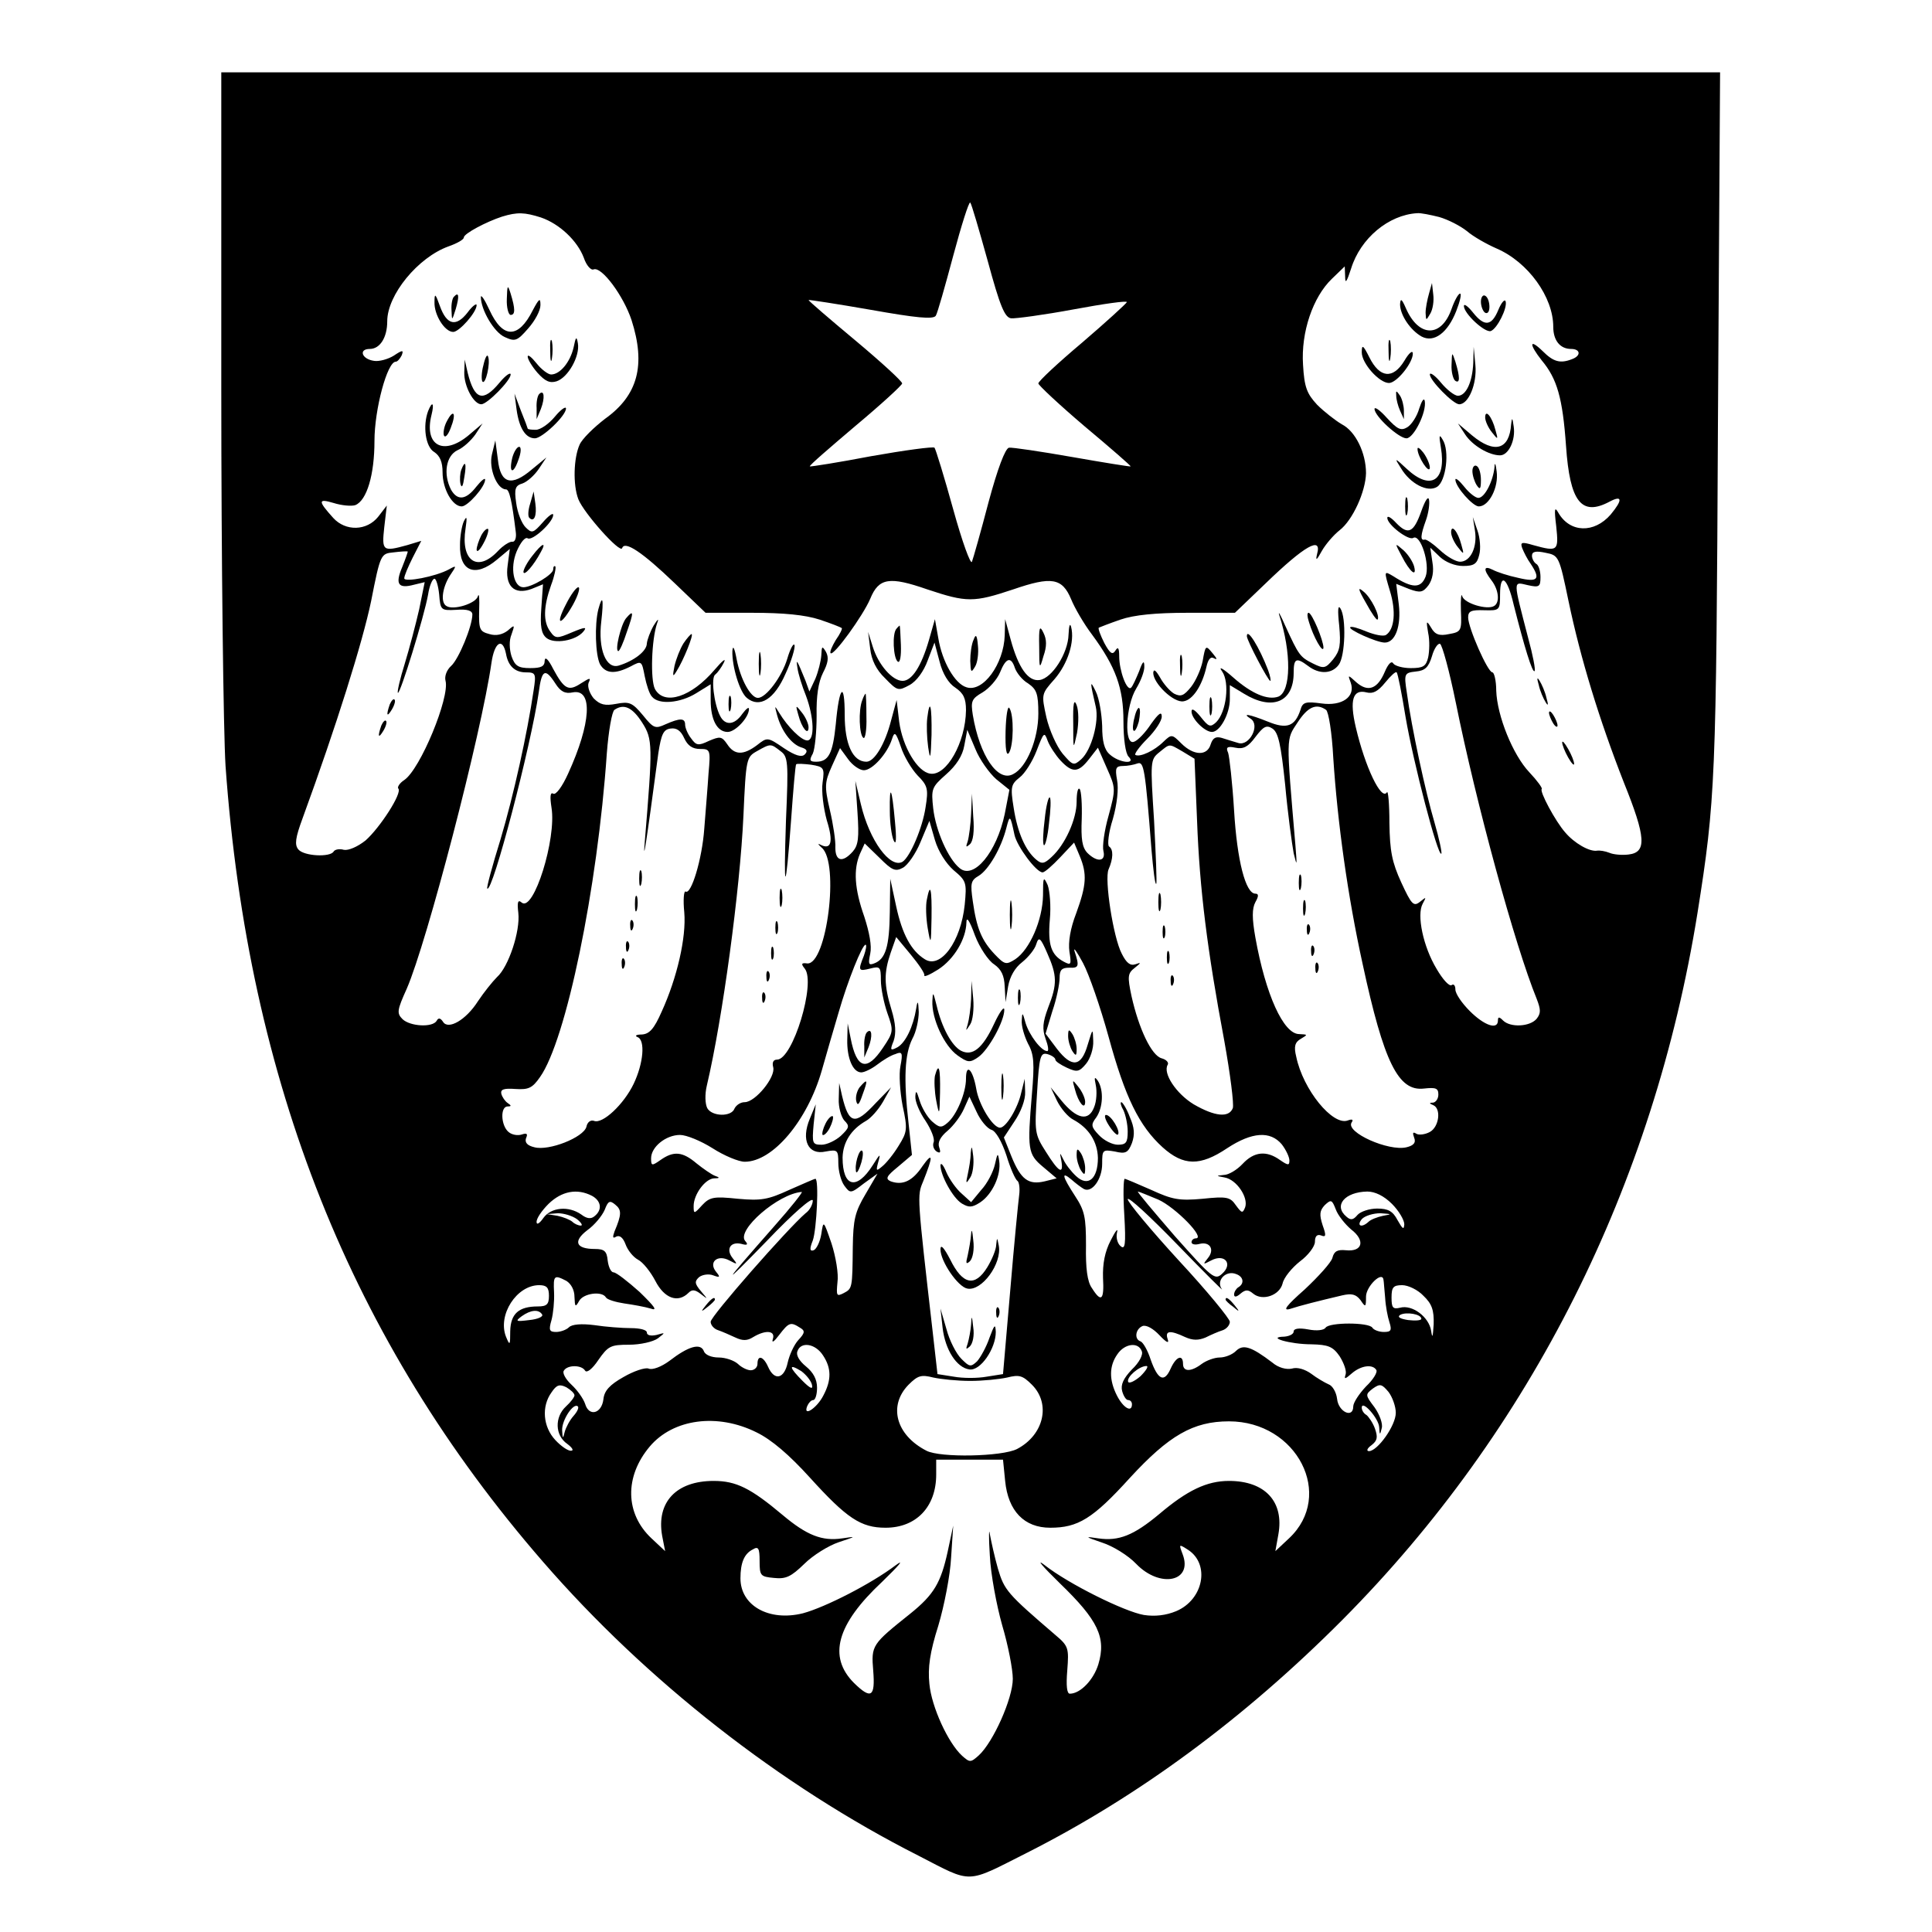 <?xml version="1.0" standalone="no"?>
<!DOCTYPE svg PUBLIC "-//W3C//DTD SVG 20010904//EN"
 "http://www.w3.org/TR/2001/REC-SVG-20010904/DTD/svg10.dtd">
<svg version="1.0" xmlns="http://www.w3.org/2000/svg"
 width="454pt" height="454pt" viewBox="0 0 454 454"
 preserveAspectRatio="xMidYMid meet">
<g transform="translate(0,454) scale(0.1,-0.1)"
fill="#000000" stroke="none">
<path d="M520 3628 c0 -409 5 -808 10 -888 53 -742 295 -1351 746 -1870 242
-279 557 -526 883 -691 128 -66 109 -66 254 7 263 133 511 316 742 548 443
446 731 1020 834 1661 42 265 44 310 48 1153 l5 822 -1761 0 -1761 0 0 -742z
m1801 299 c29 -107 40 -133 55 -135 10 -1 77 8 147 21 70 13 126 21 125 17 -2
-4 -49 -47 -105 -95 -57 -48 -103 -91 -103 -96 0 -4 49 -50 109 -101 61 -51
109 -93 108 -94 -1 -1 -63 9 -137 22 -74 13 -141 23 -149 22 -9 -2 -27 -50
-48 -128 -18 -69 -36 -132 -39 -140 -3 -8 -23 47 -44 123 -21 76 -41 141 -44
145 -3 3 -70 -6 -149 -20 -78 -15 -143 -25 -144 -24 -2 2 47 44 107 95 61 51
110 96 110 100 0 5 -49 50 -110 101 -60 50 -110 93 -110 95 0 1 66 -9 146 -23
107 -19 147 -23 153 -14 4 6 22 70 41 141 19 71 37 128 40 125 3 -3 21 -65 41
-137z m-1050 102 c44 -15 86 -55 101 -95 6 -18 17 -30 23 -27 19 7 70 -62 89
-119 34 -106 15 -177 -62 -232 -26 -20 -54 -47 -60 -61 -14 -31 -16 -94 -3
-128 13 -33 99 -129 103 -115 6 18 47 -9 124 -83 l72 -69 109 0 c75 0 125 -5
159 -16 27 -9 50 -18 52 -20 2 -1 -4 -14 -14 -28 -9 -15 -15 -29 -12 -31 7 -7
76 88 93 128 20 49 45 53 134 22 93 -31 109 -31 202 0 90 31 115 27 136 -23 8
-20 30 -58 49 -83 56 -76 74 -126 74 -204 0 -42 5 -76 12 -83 19 -19 -22 -15
-44 5 -13 11 -18 31 -18 67 -1 28 -7 65 -15 81 -14 29 -14 24 0 -36 8 -35 -10
-101 -34 -123 -18 -16 -20 -15 -44 13 -14 17 -31 55 -38 85 -12 55 -12 55 19
90 31 36 48 88 39 123 -3 10 -5 2 -6 -18 -1 -44 -39 -103 -68 -107 -27 -4 -50
29 -68 95 l-13 48 -1 -38 c-2 -67 -51 -135 -90 -122 -27 8 -57 60 -66 115 l-8
45 -14 -49 c-18 -62 -40 -96 -62 -96 -24 0 -57 38 -70 80 l-11 35 5 -40 c3
-26 14 -49 35 -69 29 -30 31 -30 57 -16 17 9 34 33 43 58 l16 42 12 -45 c7
-28 21 -51 37 -61 19 -13 25 -25 25 -53 -1 -76 -46 -155 -84 -149 -30 4 -65
63 -73 122 l-6 51 -13 -48 c-14 -55 -39 -97 -58 -97 -32 0 -51 41 -51 110 0
81 -13 68 -21 -22 -7 -69 -17 -88 -46 -88 -15 0 -17 3 -8 19 5 11 9 51 9 89
-1 46 4 79 15 101 12 23 14 36 7 49 -9 15 -10 14 -11 -8 -1 -14 -7 -38 -14
-55 l-14 -30 -9 25 c-20 49 -23 55 -19 30 2 -14 11 -43 20 -65 19 -51 21 -105
3 -105 -14 0 -46 32 -66 65 -11 18 -11 18 -5 -5 10 -37 33 -68 56 -76 14 -4
17 -9 9 -17 -7 -7 -22 -3 -49 15 -38 26 -39 26 -63 7 -32 -24 -53 -24 -70 2
-13 19 -17 19 -43 8 -25 -12 -30 -11 -42 6 -8 10 -14 25 -14 32 0 16 -12 16
-46 1 -24 -11 -28 -10 -53 21 -25 30 -32 33 -63 27 -27 -5 -38 -2 -53 13 -9
11 -15 27 -12 36 6 13 4 13 -18 -1 -29 -19 -39 -14 -65 34 -11 22 -19 30 -20
20 0 -14 -8 -18 -34 -18 -28 0 -36 5 -44 28 -5 16 -6 37 0 51 8 23 8 24 -9 9
-12 -9 -27 -13 -43 -8 -23 6 -25 11 -24 56 1 27 0 42 -3 33 -4 -17 -58 -34
-74 -23 -14 8 -10 42 8 71 17 25 16 25 -2 15 -31 -17 -105 -31 -105 -21 0 6 9
27 20 49 l20 39 -33 -10 c-58 -16 -60 -14 -54 42 l6 51 -20 -26 c-27 -34 -77
-35 -106 -3 -36 40 -36 46 1 35 19 -6 42 -8 51 -5 27 11 45 71 45 151 0 74 30
186 50 186 4 0 10 7 14 15 5 13 2 13 -19 -1 -13 -8 -34 -14 -46 -12 -29 4 -37
28 -10 28 24 0 41 27 41 65 0 62 72 150 144 176 20 7 36 16 36 21 0 9 53 37
90 49 36 11 53 10 91 -2z m2111 1 c21 -6 50 -21 65 -33 15 -13 47 -31 70 -41
74 -32 133 -114 133 -184 0 -32 16 -52 42 -52 22 0 24 -16 2 -24 -28 -11 -44
-6 -69 19 -32 31 -32 16 -2 -22 36 -43 49 -88 57 -201 9 -131 36 -166 102
-131 30 16 32 5 3 -30 -39 -45 -96 -43 -123 4 -9 16 -10 9 -5 -32 6 -58 4 -60
-54 -44 -27 8 -31 7 -26 -7 4 -10 12 -26 20 -37 24 -36 17 -44 -29 -33 -24 5
-51 14 -60 19 -22 11 -23 1 -3 -25 17 -22 20 -52 6 -60 -16 -10 -70 6 -75 23
-2 9 -4 -6 -3 -34 2 -47 1 -50 -28 -55 -23 -5 -33 -1 -42 15 -11 18 -12 17 -7
-12 4 -18 3 -44 0 -58 -5 -21 -12 -25 -41 -25 -18 0 -37 5 -41 11 -4 7 -12 -1
-20 -20 -17 -40 -39 -48 -66 -25 -21 19 -21 19 -14 0 12 -33 -20 -56 -69 -49
-37 5 -44 3 -49 -15 -13 -39 -32 -46 -76 -28 -45 18 -63 21 -41 7 23 -15 -3
-65 -29 -57 -11 3 -29 9 -39 12 -14 4 -21 0 -26 -15 -8 -28 -40 -27 -69 2 -22
22 -23 22 -42 4 -21 -21 -55 -37 -66 -31 -3 2 9 19 28 38 19 19 34 42 34 52 0
13 -7 8 -25 -17 -13 -20 -31 -39 -40 -42 -24 -10 -20 84 5 125 11 18 20 42 19
53 0 14 -4 11 -12 -12 -7 -17 -15 -35 -19 -39 -10 -9 -28 40 -28 74 0 20 -3
23 -9 13 -7 -11 -13 -6 -26 18 -9 18 -15 34 -13 36 2 1 25 10 51 19 32 11 83
16 158 16 l111 0 72 69 c92 89 133 112 121 69 -4 -17 -1 -15 11 7 9 16 28 38
42 49 31 24 61 91 62 134 0 48 -25 99 -57 115 -15 9 -41 29 -58 46 -24 26 -30
41 -33 94 -5 76 23 159 68 202 l30 29 1 -25 c0 -17 4 -11 14 20 22 71 88 126
155 130 8 1 32 -4 52 -9z m-2437 -823 c-17 -40 -9 -51 28 -41 l25 6 -13 -64
c-8 -35 -23 -92 -34 -128 -11 -35 -18 -66 -16 -68 5 -5 62 180 71 231 3 20 10
37 15 37 4 0 9 -17 11 -37 3 -37 4 -38 41 -36 25 2 37 -2 37 -11 0 -27 -32
-105 -50 -121 -10 -9 -16 -24 -13 -35 10 -39 -59 -207 -97 -233 -11 -7 -17
-17 -14 -20 10 -10 -43 -92 -77 -122 -19 -15 -40 -24 -51 -22 -10 3 -21 1 -24
-4 -8 -14 -70 -11 -83 5 -9 11 -7 27 10 73 80 219 141 414 161 510 22 112 23
112 53 115 16 2 31 3 33 2 1 0 -5 -17 -13 -37z m2741 -80 c28 -134 72 -278
130 -426 52 -129 54 -164 11 -169 -16 -2 -36 0 -45 4 -10 4 -23 6 -29 5 -18
-3 -54 18 -75 43 -23 26 -61 97 -55 102 2 2 -11 20 -29 39 -39 41 -76 133 -78
192 0 24 -5 43 -9 43 -11 0 -57 105 -57 129 0 15 7 18 38 17 36 -1 37 0 37 37
0 52 17 41 32 -24 25 -99 44 -161 49 -156 3 2 -4 38 -15 78 -36 139 -36 132
-1 124 27 -6 30 -4 30 19 0 13 -4 28 -10 31 -5 3 -10 12 -10 19 0 10 9 12 32
7 31 -6 32 -8 54 -114z m-2497 -123 c5 -29 21 -44 47 -44 23 0 24 -3 18 -42
-15 -102 -47 -247 -78 -351 -19 -61 -33 -113 -31 -115 12 -12 103 336 121 461
7 54 15 58 39 21 12 -19 23 -25 41 -21 48 9 43 -73 -11 -191 -14 -31 -29 -51
-35 -47 -7 4 -8 -7 -4 -33 12 -73 -42 -246 -70 -223 -9 8 -11 1 -8 -24 5 -43
-23 -127 -50 -151 -11 -11 -31 -36 -45 -57 -28 -44 -70 -68 -82 -48 -6 9 -11
10 -15 2 -10 -16 -62 -13 -80 4 -14 14 -13 21 10 72 47 108 175 598 199 766 7
48 26 60 34 21z m2232 -115 c48 -238 139 -571 190 -696 10 -26 10 -34 0 -47
-16 -19 -62 -21 -79 -4 -9 9 -12 9 -12 0 0 -23 -32 -12 -66 22 -19 19 -34 41
-34 51 0 9 -4 14 -9 10 -6 -3 -21 14 -35 38 -32 53 -47 127 -33 153 9 17 9 17
-6 5 -15 -12 -20 -7 -44 45 -22 48 -27 74 -28 140 0 45 -3 78 -6 72 -13 -20
-51 59 -73 153 -15 64 -7 90 25 82 15 -4 27 2 44 23 13 16 25 27 27 24 3 -3
12 -50 21 -105 18 -106 76 -329 84 -321 2 2 -5 35 -16 73 -21 71 -54 223 -65
305 -7 45 -6 47 21 50 22 2 30 10 38 36 5 18 14 31 19 29 5 -2 22 -64 37 -138z
m-1036 81 c4 -11 17 -28 31 -36 20 -14 24 -24 24 -71 0 -59 -27 -126 -59 -142
-36 -20 -79 43 -95 139 -5 32 -3 38 23 53 15 9 34 30 41 47 14 35 26 38 35 10z
m-876 -128 c25 -39 25 -53 6 -282 -4 -49 2 -15 32 210 7 45 12 56 29 58 14 2
24 -5 32 -23 8 -17 19 -25 37 -25 24 0 25 -2 20 -57 -2 -32 -7 -91 -10 -130
-5 -72 -31 -157 -44 -148 -4 2 -6 -20 -3 -49 5 -59 -17 -154 -53 -233 -18 -41
-29 -53 -47 -54 -13 0 -17 -3 -10 -6 19 -7 14 -62 -9 -110 -23 -48 -73 -95
-93 -87 -8 3 -16 -3 -18 -14 -7 -25 -88 -57 -122 -48 -17 4 -23 11 -20 21 5
11 2 13 -10 9 -9 -3 -23 -1 -31 6 -18 15 -20 60 -2 60 9 0 9 2 0 8 -6 4 -13
14 -15 22 -2 10 6 13 33 11 31 -2 40 2 58 28 61 86 135 441 157 761 4 52 12
98 18 102 22 15 42 6 65 -30z m1607 30 c6 -4 14 -54 17 -112 10 -153 34 -326
69 -485 50 -232 84 -300 144 -293 28 3 34 1 34 -14 0 -10 -6 -18 -12 -19 -10
0 -10 -2 0 -6 19 -8 14 -51 -8 -63 -11 -6 -26 -8 -32 -4 -8 5 -9 2 -5 -9 5
-12 -1 -19 -18 -23 -42 -10 -143 35 -129 58 5 7 2 9 -9 5 -35 -13 -105 72
-121 150 -6 24 -3 34 11 42 17 10 16 10 -4 11 -37 0 -79 93 -103 227 -8 45 -8
68 0 83 8 14 8 20 0 20 -23 0 -43 78 -50 195 -4 66 -11 127 -14 136 -6 13 -2
16 17 12 19 -4 30 2 47 25 19 25 26 29 40 20 14 -9 20 -37 30 -132 6 -67 16
-139 20 -161 8 -33 8 -30 4 20 -22 258 -22 246 5 287 24 37 44 46 67 30z
m-960 -154 c24 -24 26 -32 19 -75 -7 -48 -36 -116 -54 -128 -29 -17 -78 50
-98 135 l-13 55 5 -74 c4 -60 2 -77 -11 -92 -24 -27 -41 -23 -41 9 1 15 -5 55
-13 89 -13 56 -12 65 5 103 l19 42 19 -26 c10 -14 27 -26 37 -26 20 0 55 39
66 73 6 19 9 17 21 -18 7 -22 25 -52 39 -67z m185 -9 l31 -25 -11 -57 c-19
-90 -73 -155 -106 -127 -27 22 -56 88 -62 140 -5 46 -4 50 30 80 24 21 39 44
43 68 l7 37 19 -45 c10 -25 33 -57 49 -71z m151 44 c28 -30 42 -29 67 3 l21
27 21 -48 c21 -47 21 -49 4 -112 -10 -35 -15 -72 -12 -83 6 -25 -15 -27 -38
-4 -12 13 -15 32 -13 80 1 34 -1 66 -5 70 -4 4 -7 -9 -7 -30 0 -41 -27 -101
-59 -130 -17 -16 -23 -17 -36 -6 -25 21 -44 63 -53 122 -8 49 -6 55 14 71 12
9 30 37 40 63 17 44 18 45 26 23 5 -13 19 -34 30 -46z m-658 22 c18 -13 19
-25 13 -162 -6 -177 -1 -177 12 0 5 70 10 130 12 131 2 2 18 1 35 -1 30 -5 32
-7 27 -42 -3 -20 2 -60 10 -89 16 -51 10 -70 -15 -57 -7 4 -6 1 3 -7 42 -35
12 -275 -34 -272 -14 2 -15 -1 -6 -12 27 -33 -28 -214 -65 -214 -9 0 -12 -7
-9 -18 6 -23 -42 -82 -67 -82 -10 0 -20 -7 -24 -15 -7 -20 -53 -19 -64 1 -5
10 -6 32 -1 53 37 157 78 460 86 634 6 135 7 138 32 152 32 18 32 18 55 0z
m945 -1 l28 -17 6 -146 c6 -161 24 -304 64 -517 14 -78 23 -149 20 -158 -9
-23 -42 -20 -92 9 -41 25 -73 73 -61 93 3 5 -3 12 -14 15 -24 6 -54 70 -71
146 -10 47 -9 54 8 67 15 12 15 13 1 8 -12 -4 -21 3 -32 25 -20 38 -41 175
-31 198 11 25 12 47 1 54 -4 4 -1 33 9 64 10 35 14 72 10 92 -5 28 -3 33 14
33 11 0 26 3 34 6 15 5 18 -11 33 -204 4 -45 8 -81 11 -79 2 2 -1 69 -5 148
-9 140 -9 144 12 161 26 21 22 21 55 2z m-395 -196 c6 -27 51 -88 66 -88 5 0
23 16 41 35 l33 35 13 -31 c18 -43 16 -69 -8 -135 -14 -36 -19 -68 -16 -90 5
-31 4 -33 -13 -24 -30 16 -38 40 -33 99 3 31 0 67 -5 81 -10 22 -11 19 -11
-24 -1 -58 -31 -127 -65 -150 -22 -14 -25 -13 -49 12 -30 32 -42 60 -51 124
-6 42 -5 49 14 60 23 14 53 65 65 113 8 31 9 30 19 -17z m-143 -83 c30 -25 31
-29 26 -81 -9 -87 -57 -152 -94 -128 -32 20 -53 59 -67 124 l-14 65 -1 -78
c-1 -82 -10 -111 -37 -121 -13 -5 -14 -1 -9 23 4 18 -2 50 -14 87 -23 65 -26
111 -10 148 l11 24 35 -34 c29 -29 37 -33 55 -23 11 6 30 33 41 60 l21 50 13
-45 c8 -27 26 -55 44 -71z m95 -221 c17 -12 24 -26 25 -53 l2 -36 6 37 c4 23
16 44 33 57 15 12 30 31 33 42 6 19 10 16 26 -21 23 -52 24 -72 2 -128 -13
-35 -14 -50 -6 -73 6 -16 8 -29 4 -29 -14 0 -42 37 -51 66 -7 26 -8 26 -9 6
-1 -13 6 -37 15 -55 14 -25 15 -47 9 -117 -11 -131 -10 -142 26 -172 l32 -27
-28 -7 c-38 -9 -56 4 -78 58 l-18 45 25 38 c15 22 26 51 25 69 l-1 31 -8 -32
c-8 -37 -36 -83 -50 -83 -17 0 -50 54 -56 92 -8 45 -24 61 -24 23 0 -33 -22
-86 -44 -104 -14 -12 -19 -11 -36 4 -11 10 -24 32 -29 49 -7 23 -9 25 -10 10
-1 -12 10 -38 24 -58 13 -20 22 -42 19 -50 -3 -8 0 -17 7 -22 9 -5 10 -2 6 10
-4 11 2 24 20 39 14 12 31 35 38 51 l13 29 17 -36 c9 -20 25 -39 35 -42 10 -3
24 -27 35 -60 9 -30 21 -57 26 -60 4 -3 6 -18 4 -33 -2 -15 -12 -116 -21 -224
l-17 -197 -38 -6 c-22 -4 -56 -4 -78 0 l-38 6 -11 97 c-37 322 -37 322 -23
355 24 60 24 72 -1 37 -24 -36 -47 -46 -75 -36 -13 6 -10 12 17 34 l33 28 -8
75 c-12 105 -9 162 9 198 9 16 15 45 15 63 -1 27 -3 28 -6 8 -7 -43 -25 -80
-44 -91 -17 -9 -18 -7 -9 15 6 18 5 40 -5 73 -18 59 -18 87 -2 134 l13 37 34
-41 c19 -23 34 -45 32 -49 -1 -5 14 2 33 14 37 24 65 71 66 110 0 15 7 6 20
-30 11 -29 32 -60 45 -68z m-306 20 c-14 -35 -13 -37 15 -30 23 6 25 4 25 -28
0 -18 7 -53 15 -76 15 -42 15 -45 -10 -82 -38 -57 -62 -50 -76 22 l-7 35 -1
-38 c-1 -43 13 -77 33 -77 7 0 24 8 37 18 13 10 32 22 43 25 16 7 18 3 12 -28
-4 -19 -1 -61 5 -93 12 -55 11 -62 -9 -94 -12 -20 -30 -42 -39 -49 -14 -12
-15 -11 -9 11 6 21 4 19 -13 -8 -38 -60 -71 -52 -71 18 1 36 20 66 55 86 11 6
29 26 40 45 l19 34 -36 -37 c-49 -53 -63 -50 -79 16 l-7 31 -1 -37 c-1 -20 6
-43 13 -51 13 -13 12 -17 -8 -36 -12 -11 -33 -21 -45 -21 -22 0 -23 3 -19 48
l5 47 -14 -34 c-21 -50 -4 -86 37 -77 28 5 30 4 30 -27 0 -18 6 -42 14 -53 14
-19 15 -19 46 5 l32 23 -28 -48 c-25 -42 -29 -60 -30 -124 -1 -98 -1 -98 -22
-109 -16 -8 -17 -6 -14 26 3 19 -4 60 -14 91 -19 55 -19 55 -24 22 -3 -18 -11
-35 -18 -38 -9 -3 -10 3 -2 23 9 25 15 145 6 145 -2 0 -29 -12 -61 -26 -50
-23 -66 -26 -121 -21 -57 6 -66 4 -84 -15 -19 -21 -20 -21 -20 -2 0 27 27 64
48 65 14 0 14 2 2 6 -8 3 -28 17 -43 29 -33 28 -54 30 -85 8 -20 -14 -22 -14
-22 4 0 27 35 55 68 55 15 0 49 -14 76 -31 28 -18 62 -32 76 -32 66 0 147 96
181 214 11 39 29 101 40 138 21 73 55 158 63 158 3 0 1 -12 -4 -26z m575 -190
c39 -143 72 -210 127 -260 49 -44 88 -45 152 -2 58 38 101 41 128 9 10 -13 18
-30 18 -38 0 -12 -3 -12 -22 1 -32 23 -61 20 -88 -9 -13 -14 -33 -26 -44 -26
-19 -2 -19 -2 2 -6 28 -5 56 -47 48 -70 -6 -15 -8 -14 -22 5 -13 19 -21 21
-78 15 -55 -5 -71 -2 -121 21 -32 14 -60 26 -62 26 -3 0 -4 -38 -1 -85 4 -70
2 -83 -9 -73 -7 6 -11 20 -8 32 3 12 -4 3 -15 -19 -14 -27 -19 -55 -18 -88 3
-52 -4 -59 -26 -24 -11 15 -15 47 -14 100 0 67 -3 82 -26 117 -30 46 -33 59
-8 38 9 -8 22 -18 29 -22 19 -10 43 23 43 59 0 33 1 34 30 29 25 -6 31 -3 40
20 7 20 6 36 -5 61 -7 19 -17 35 -20 35 -3 0 -1 -9 5 -19 5 -11 10 -33 10 -50
0 -26 -4 -31 -23 -31 -13 0 -33 10 -45 23 -18 19 -19 24 -6 41 16 23 18 64 4
86 -8 11 -9 9 -5 -10 3 -14 2 -38 -4 -52 -13 -34 -41 -28 -77 16 l-25 31 15
-32 c9 -18 26 -38 38 -44 37 -20 57 -52 58 -90 0 -49 -23 -69 -51 -43 -12 11
-25 28 -30 39 -9 18 -9 18 -5 -2 6 -35 -6 -28 -36 20 -27 42 -27 47 -21 139 5
86 8 95 24 91 11 -3 19 -9 19 -13 0 -4 12 -12 27 -19 24 -11 29 -10 45 9 10
12 18 36 17 54 -1 31 -1 30 -13 -9 -15 -52 -37 -55 -72 -10 l-27 36 16 53 c10
29 17 64 17 78 0 19 5 24 23 24 22 -1 24 3 12 39 -3 11 6 -2 20 -28 14 -26 41
-104 60 -173z m-1214 -374 c22 -12 25 -33 6 -48 -8 -7 -18 -6 -31 4 -30 21
-71 17 -89 -8 -9 -13 -16 -17 -16 -10 -1 8 12 27 28 43 31 30 67 37 102 19z
m428 -72 c-124 -141 -128 -148 -17 -34 62 65 107 104 108 95 0 -9 -7 -23 -17
-30 -41 -35 -223 -242 -223 -255 0 -8 8 -17 18 -20 9 -3 27 -11 40 -17 17 -8
28 -8 42 1 30 18 53 15 46 -5 -3 -10 3 -6 15 10 23 30 27 31 49 17 12 -7 12
-12 -4 -29 -10 -11 -21 -35 -25 -53 -8 -38 -31 -44 -46 -10 -11 25 -25 29 -25
7 0 -8 -7 -15 -16 -15 -8 0 -22 7 -30 15 -9 8 -29 15 -45 15 -17 0 -32 6 -35
15 -8 20 -37 11 -81 -23 -19 -14 -40 -22 -49 -18 -8 3 -35 -6 -59 -20 -32 -18
-45 -32 -47 -52 -4 -34 -34 -42 -43 -11 -4 12 -18 32 -32 45 -14 13 -22 28
-18 33 8 14 42 14 50 0 4 -6 17 4 31 25 23 33 29 36 72 36 27 0 57 7 68 15 18
14 18 14 -3 8 -14 -3 -23 -1 -23 6 0 6 -17 10 -37 10 -21 0 -60 3 -86 7 -31 4
-53 2 -60 -5 -6 -6 -20 -11 -30 -11 -16 0 -18 4 -11 28 4 15 7 44 6 65 -2 40
0 42 29 27 11 -7 19 -21 19 -38 1 -23 2 -25 11 -9 10 18 54 24 63 8 3 -5 23
-11 43 -14 21 -3 49 -8 62 -12 17 -6 10 4 -26 39 -28 25 -55 46 -61 46 -6 0
-12 12 -14 28 -2 22 -8 27 -30 27 -45 0 -52 18 -18 44 17 12 35 34 41 48 8 21
12 23 25 12 15 -12 15 -23 -2 -63 -5 -14 -4 -17 4 -12 8 4 16 -2 22 -18 5 -14
18 -30 29 -36 12 -6 30 -29 41 -50 21 -41 53 -53 78 -28 8 8 15 8 29 -3 17
-13 17 -13 0 7 -15 18 -15 23 -4 33 8 6 23 8 33 4 16 -6 17 -4 7 8 -19 23 3
42 31 27 19 -10 20 -10 8 5 -17 21 -6 40 20 34 14 -4 17 -2 9 7 -21 25 78 111
133 115 4 1 -25 -36 -65 -81z m903 63 c40 -18 112 -91 88 -91 -5 0 -10 -4 -10
-9 0 -5 8 -7 19 -4 25 6 36 -14 19 -34 -12 -15 -11 -15 8 -5 32 17 52 -8 26
-31 -17 -16 -23 -11 -111 88 -50 58 -90 105 -87 105 2 0 24 -9 48 -19z m549
-10 c16 -16 29 -38 29 -48 -1 -14 -4 -11 -16 10 -11 21 -22 27 -48 27 -18 0
-39 -7 -46 -15 -10 -12 -16 -13 -26 -4 -31 26 -4 58 49 59 18 0 39 -10 58 -29z
m-400 -200 c-14 20 10 45 34 35 17 -6 20 -22 5 -31 -5 -3 -10 -11 -10 -17 0
-7 6 -6 15 2 12 10 18 10 30 0 22 -18 62 -4 69 24 3 14 22 37 41 52 19 14 35
35 35 46 0 13 5 18 14 15 12 -5 13 -1 4 24 -8 25 -7 34 5 47 15 14 17 13 26
-10 5 -14 22 -35 36 -47 34 -26 27 -53 -12 -49 -20 2 -28 -2 -32 -18 -3 -11
-33 -44 -65 -74 -43 -38 -53 -51 -35 -46 24 8 68 19 123 32 22 5 32 3 43 -11
12 -18 13 -17 13 8 0 24 38 61 41 40 1 -4 2 -24 4 -43 1 -19 6 -45 10 -57 6
-19 4 -23 -13 -23 -12 0 -24 5 -27 10 -8 13 -102 13 -110 0 -4 -6 -21 -8 -41
-4 -22 4 -34 2 -34 -5 0 -6 -10 -11 -22 -12 -44 -1 13 -18 64 -18 39 -1 50 -5
66 -28 10 -16 17 -35 14 -43 -4 -12 -1 -11 15 3 21 18 48 22 57 8 4 -5 -7 -23
-24 -39 -16 -17 -30 -38 -30 -47 0 -29 -35 -13 -38 18 -2 16 -11 31 -20 34 -9
4 -28 15 -41 25 -14 10 -32 16 -45 12 -13 -3 -32 2 -46 14 -50 38 -69 44 -86
27 -8 -8 -25 -15 -38 -15 -12 0 -31 -7 -42 -15 -25 -19 -44 -19 -44 0 0 23
-16 18 -29 -11 -15 -34 -30 -27 -47 21 -7 22 -18 41 -24 43 -15 5 -12 29 5 36
9 3 25 -6 40 -22 16 -17 23 -20 19 -9 -7 20 5 22 41 5 18 -8 31 -8 48 -1 12 6
30 14 40 17 9 3 17 12 17 20 0 7 -54 73 -120 144 -66 72 -120 137 -120 144 1
7 53 -41 117 -107 64 -66 111 -113 104 -104z m-1515 164 c10 -8 14 -15 9 -15
-6 0 -15 4 -20 9 -6 5 -21 11 -35 14 l-25 4 26 2 c14 0 34 -6 45 -14z m1894 8
c-14 -3 -29 -9 -34 -14 -16 -15 -29 -10 -16 6 7 8 27 14 44 14 27 -2 28 -2 6
-6z m-1960 -188 c0 -20 -5 -25 -26 -25 -45 0 -64 -17 -65 -58 0 -34 -1 -35
-10 -13 -20 51 25 121 78 121 18 0 23 -6 23 -25z m2055 0 c20 -19 25 -34 24
-67 -2 -30 -3 -35 -6 -15 -5 32 -44 62 -73 54 -17 -4 -20 0 -20 24 0 24 4 29
25 29 14 0 37 -11 50 -25z m-2071 -44 c3 -5 -10 -11 -30 -13 -32 -4 -34 -3
-18 9 21 15 40 17 48 4z m2066 -10 c0 -4 -14 -5 -31 -3 -19 3 -26 7 -19 12 14
8 50 2 50 -9z m-1406 -86 c20 -30 20 -58 1 -94 -15 -30 -49 -52 -38 -25 3 7 9
14 14 14 5 0 9 13 9 29 0 20 -9 36 -26 50 -16 13 -24 27 -20 36 8 23 42 18 60
-10z m749 10 c4 -8 -6 -27 -23 -43 -20 -21 -27 -36 -23 -51 3 -11 9 -21 14
-21 5 0 9 -4 9 -10 0 -20 -20 -9 -35 20 -19 37 -19 70 1 98 17 25 49 29 57 7z
m-775 -79 c3 -12 -4 -9 -22 9 -32 32 -34 42 -3 23 12 -9 23 -23 25 -32z m772
20 c-14 -12 -27 -18 -29 -13 -4 11 26 37 43 37 6 0 -1 -11 -14 -24z m-400 -11
c30 0 69 4 87 8 28 7 36 5 58 -17 45 -45 28 -118 -35 -151 -35 -18 -181 -21
-213 -4 -72 37 -90 106 -42 155 22 22 30 24 58 17 18 -4 57 -8 87 -8z m-930
-34 c0 -4 -9 -16 -20 -26 -27 -25 -26 -68 3 -88 12 -9 16 -16 9 -16 -7 -1 -24
11 -37 25 -29 31 -33 79 -9 112 12 18 19 20 35 12 10 -6 19 -14 19 -19z m1930
-41 c0 -30 -43 -90 -63 -90 -7 0 -4 7 6 14 14 11 15 19 8 39 -5 14 -15 28 -20
32 -6 3 -11 11 -11 17 0 20 40 -25 41 -46 1 -19 2 -19 6 -2 3 10 -5 32 -17 49
-22 29 -22 30 -4 44 17 12 21 11 37 -8 9 -12 17 -34 17 -49z m-1932 -7 c-9
-10 -18 -27 -21 -38 -4 -17 -5 -16 -6 4 -1 24 27 66 37 56 3 -3 -2 -13 -10
-22z m430 -39 c35 -17 77 -53 125 -106 87 -96 120 -118 178 -118 72 0 119 49
119 125 l0 35 79 0 78 0 5 -50 c7 -71 45 -110 106 -110 65 0 100 21 187 117
92 100 149 133 233 133 160 0 249 -174 141 -275 l-32 -30 7 39 c14 77 -31 126
-116 126 -52 0 -98 -22 -164 -78 -60 -50 -95 -64 -143 -57 -33 5 -32 4 9 -10
25 -8 61 -30 80 -50 56 -58 134 -42 109 23 -9 24 -9 24 13 10 52 -34 36 -117
-28 -144 -24 -10 -50 -13 -76 -9 -46 8 -177 73 -233 117 -22 17 -6 -2 36 -43
89 -86 109 -127 90 -190 -11 -36 -42 -69 -67 -69 -7 0 -9 19 -6 55 4 52 3 57
-28 83 -113 97 -120 105 -135 156 -8 28 -16 65 -19 81 -2 17 -3 -6 0 -50 2
-44 16 -118 29 -164 14 -47 25 -104 25 -126 0 -46 -46 -149 -80 -180 -19 -17
-21 -17 -39 -1 -33 30 -72 115 -77 169 -4 38 1 74 21 137 14 47 28 119 30 160
l5 75 -13 -61 c-16 -73 -32 -101 -88 -146 -90 -72 -92 -74 -87 -134 5 -62 -5
-68 -45 -29 -62 62 -41 138 66 238 39 38 54 55 32 39 -58 -44 -166 -99 -218
-113 -80 -20 -147 18 -147 82 0 37 9 58 29 68 13 8 16 3 16 -27 0 -35 2 -37
34 -40 28 -3 40 3 71 33 20 20 57 43 81 51 42 14 42 14 8 9 -47 -7 -83 7 -140
55 -75 63 -109 80 -162 80 -88 0 -135 -50 -121 -129 l7 -36 -32 30 c-62 58
-64 145 -4 216 55 65 159 79 251 33z"/>
<path d="M1191 3838 c-1 -21 4 -38 9 -38 11 0 11 14 0 50 -7 22 -8 21 -9 -12z"/>
<path d="M1021 3830 c-1 -30 24 -70 44 -70 14 0 55 46 55 63 0 5 -10 -2 -21
-17 -27 -35 -49 -30 -65 14 -11 31 -13 32 -13 10z"/>
<path d="M1067 3843 c-4 -3 -7 -18 -6 -32 1 -26 1 -25 10 3 9 31 7 41 -4 29z"/>
<path d="M1130 3842 c0 -30 31 -83 56 -94 24 -11 29 -10 55 20 16 18 29 42 29
55 0 18 -3 16 -18 -12 -34 -68 -71 -67 -102 1 -11 24 -20 37 -20 30z"/>
<path d="M1293 3715 c0 -22 2 -30 4 -17 2 12 2 30 0 40 -3 9 -5 -1 -4 -23z"/>
<path d="M1348 3724 c-8 -35 -32 -64 -53 -64 -7 0 -23 12 -34 26 -12 15 -21
22 -21 16 0 -6 10 -23 23 -38 18 -20 29 -25 45 -20 27 9 55 59 50 89 -3 18 -5
16 -10 -9z"/>
<path d="M1136 3682 c-5 -18 -5 -36 -2 -39 7 -7 19 43 13 59 -2 7 -7 -2 -11
-20z"/>
<path d="M1091 3665 c-1 -32 22 -75 40 -75 14 0 69 56 69 70 0 6 -12 -2 -26
-19 -39 -47 -59 -41 -75 23 l-7 31 -1 -30z"/>
<path d="M1267 3614 c-4 -4 -7 -19 -6 -33 l0 -26 10 24 c10 26 8 47 -4 35z"/>
<path d="M1214 3577 c6 -43 21 -67 43 -67 17 0 73 53 73 70 0 6 -12 -2 -26
-19 -14 -17 -34 -31 -45 -31 -10 0 -19 1 -19 3 0 1 -7 20 -16 42 l-15 40 5
-38z"/>
<path d="M1006 3574 c-13 -35 -6 -84 14 -96 14 -9 20 -24 20 -48 0 -39 23 -80
45 -80 14 0 55 46 55 63 0 5 -9 -2 -21 -17 -24 -31 -44 -33 -59 -7 -19 37 -12
80 15 93 14 6 32 23 42 37 l17 26 -33 -28 c-59 -49 -105 -24 -87 48 7 28 2 34
-8 9z"/>
<path d="M1050 3550 c-6 -11 -9 -26 -7 -33 3 -7 10 1 16 17 14 35 7 47 -9 16z"/>
<path d="M1156 3472 c-8 -33 12 -82 33 -82 8 0 14 -27 23 -100 2 -14 -2 -24
-8 -23 -6 1 -22 -9 -34 -22 -48 -51 -88 -23 -76 53 4 27 3 31 -4 17 -5 -11 -9
-36 -9 -55 -2 -63 36 -78 87 -35 l30 25 -5 -38 c-7 -49 15 -71 56 -56 l27 11
-4 -57 c-3 -42 0 -59 12 -69 18 -15 69 -7 87 15 9 11 4 11 -27 -2 -35 -15 -39
-15 -51 2 -17 23 -16 58 2 109 8 21 12 41 10 44 -3 2 -5 -1 -5 -7 0 -12 -50
-42 -70 -42 -23 0 -32 45 -16 84 9 21 20 35 26 31 11 -7 60 38 60 55 0 6 -11
-2 -24 -17 -23 -26 -26 -27 -41 -12 -9 9 -19 34 -22 57 -5 34 -2 41 15 46 11
4 28 19 38 34 l18 27 -34 -28 c-48 -41 -74 -34 -80 23 l-6 45 -8 -33z"/>
<path d="M1204 3465 c-9 -37 2 -41 14 -6 7 18 7 31 2 31 -5 0 -12 -11 -16 -25z"/>
<path d="M1084 3436 c-3 -8 -4 -23 -2 -33 3 -11 6 -6 9 15 6 34 2 42 -7 18z"/>
<path d="M1246 3357 c-5 -15 -6 -31 -2 -34 11 -11 18 5 14 34 l-4 28 -8 -28z"/>
<path d="M1131 3282 c-6 -12 -11 -27 -11 -34 1 -7 8 0 16 15 9 16 13 31 11 34
-3 2 -10 -4 -16 -15z"/>
<path d="M1251 3234 c-12 -15 -21 -32 -21 -38 1 -11 24 15 41 47 14 25 3 21
-20 -9z"/>
<path d="M1330 3120 c-27 -52 -12 -52 17 0 12 22 17 40 12 40 -5 0 -18 -18
-29 -40z"/>
<path d="M1406 3108 c-9 -36 -7 -107 4 -129 13 -22 35 -24 72 -5 26 14 26 13
33 -23 4 -20 11 -42 17 -48 16 -20 67 -15 104 8 l34 21 0 -37 c0 -46 15 -75
40 -75 18 0 50 34 50 54 0 6 -7 0 -16 -12 -18 -26 -40 -28 -52 -4 -14 27 -22
91 -11 97 5 4 14 16 20 28 6 12 -3 5 -21 -16 -55 -65 -119 -86 -141 -46 -11
22 -8 116 5 154 5 13 2 11 -8 -5 -8 -14 -15 -33 -16 -42 0 -18 -30 -41 -66
-52 -30 -9 -49 39 -41 104 6 53 3 65 -7 28z"/>
<path d="M1471 3087 c-12 -15 -27 -77 -18 -77 3 0 12 20 20 45 17 48 16 53 -2
32z"/>
<path d="M2107 3063 c-11 -10 -8 -71 3 -78 5 -3 8 13 7 40 -1 25 -2 45 -3 45
0 0 -4 -3 -7 -7z"/>
<path d="M2442 3020 c0 -53 1 -54 10 -22 8 23 8 39 0 55 -9 19 -11 13 -10 -33z"/>
<path d="M1606 3028 c-8 -13 -17 -36 -21 -53 -5 -25 -4 -27 5 -12 16 25 41 87
35 87 -2 0 -11 -10 -19 -22z"/>
<path d="M2288 3037 c-5 -10 -8 -33 -8 -50 1 -27 2 -29 11 -14 6 9 9 32 7 50
-2 25 -5 28 -10 14z"/>
<path d="M1721 3010 c-1 -36 17 -96 34 -110 30 -25 65 -3 91 57 14 30 23 61
21 67 -2 6 -10 -8 -17 -32 -13 -43 -50 -92 -69 -92 -17 0 -41 44 -50 91 -5 27
-9 34 -10 19z"/>
<path d="M1783 2980 c0 -25 2 -35 4 -22 2 12 2 32 0 45 -2 12 -4 2 -4 -23z"/>
<path d="M1712 2885 c0 -16 2 -22 5 -12 2 9 2 23 0 30 -3 6 -5 -1 -5 -18z"/>
<path d="M2026 2894 c-9 -23 -7 -82 3 -88 4 -3 8 19 7 49 0 30 -1 55 -2 55 -1
0 -5 -7 -8 -16z"/>
<path d="M2522 2840 c0 -63 0 -64 9 -22 4 24 4 52 -1 65 -6 16 -9 5 -8 -43z"/>
<path d="M1876 2860 c8 -31 24 -50 24 -29 0 8 -7 24 -16 35 -14 18 -15 18 -8
-6z"/>
<path d="M2179 2853 c-2 -16 -1 -46 2 -68 5 -33 6 -29 8 28 1 69 -4 88 -10 40z"/>
<path d="M3358 3850 c-4 -14 -8 -34 -8 -45 1 -19 1 -19 11 -2 6 10 9 30 7 45
l-3 27 -7 -25z"/>
<path d="M3411 3814 c-24 -68 -77 -67 -107 1 -10 23 -13 25 -14 10 0 -25 24
-61 51 -76 29 -15 61 9 81 60 9 23 13 41 9 41 -4 0 -13 -16 -20 -36z"/>
<path d="M3480 3831 c0 -11 5 -23 10 -26 6 -3 10 3 10 14 0 11 -4 23 -10 26
-5 3 -10 -3 -10 -14z"/>
<path d="M3521 3812 c-16 -39 -33 -40 -60 -6 -12 15 -21 21 -21 15 0 -18 49
-63 63 -59 15 5 40 55 35 70 -2 6 -10 -3 -17 -20z"/>
<path d="M3263 3715 c0 -22 2 -30 4 -17 2 12 2 30 0 40 -3 9 -5 -1 -4 -23z"/>
<path d="M3200 3712 c0 -26 41 -72 64 -72 18 0 56 47 56 69 0 9 -9 2 -20 -17
-27 -44 -58 -40 -82 8 -15 30 -18 31 -18 12z"/>
<path d="M3462 3687 c-2 -45 -17 -77 -36 -77 -8 0 -26 14 -40 31 -14 17 -26
25 -26 19 0 -14 55 -70 69 -70 22 0 42 48 38 92 l-4 43 -1 -38z"/>
<path d="M3411 3683 c-1 -17 4 -35 9 -38 11 -7 11 9 0 45 -8 24 -8 24 -9 -7z"/>
<path d="M3281 3610 c0 -8 4 -24 9 -35 l9 -20 0 20 c0 11 -4 27 -9 35 -9 13
-10 13 -9 0z"/>
<path d="M3335 3580 c-5 -18 -18 -38 -28 -44 -15 -9 -23 -5 -48 22 -16 18 -29
27 -29 21 0 -17 57 -69 75 -69 17 0 48 62 43 88 -2 8 -7 0 -13 -18z"/>
<path d="M3490 3559 c0 -8 7 -24 16 -35 14 -18 15 -18 8 6 -8 31 -24 50 -24
29z"/>
<path d="M3551 3543 c-4 -60 -39 -70 -92 -26 l-33 28 17 -26 c17 -26 56 -49
82 -49 20 0 37 36 32 68 -3 21 -4 22 -6 5z"/>
<path d="M3386 3488 c13 -78 -24 -102 -80 -50 -29 27 -30 27 -14 2 22 -37 63
-58 85 -44 21 13 30 85 13 111 -8 14 -9 10 -4 -19z"/>
<path d="M3331 3485 c0 -18 28 -61 29 -44 0 8 -7 24 -15 35 -8 10 -14 15 -14
9z"/>
<path d="M3512 3443 c-3 -33 -23 -73 -38 -73 -7 0 -22 12 -33 26 -12 15 -21
22 -21 17 0 -17 41 -63 55 -63 24 0 47 45 42 82 -2 18 -5 23 -5 11z"/>
<path d="M3460 3433 c0 -10 5 -25 10 -33 8 -12 10 -9 10 12 0 15 -4 30 -10 33
-5 3 -10 -2 -10 -12z"/>
<path d="M3302 3350 c0 -19 2 -27 5 -17 2 9 2 25 0 35 -3 9 -5 1 -5 -18z"/>
<path d="M3340 3339 c-18 -51 -31 -57 -59 -28 -12 13 -21 18 -21 12 0 -16 50
-54 61 -47 17 10 40 -62 29 -91 -11 -28 -31 -28 -76 1 -22 13 -22 13 -8 -34
15 -48 11 -91 -9 -104 -6 -4 -26 0 -46 8 -19 8 -36 13 -38 10 -6 -5 62 -36 81
-36 25 0 39 39 33 90 l-6 48 30 -12 c27 -10 33 -8 46 9 9 13 13 32 9 54 l-5
34 23 -22 c13 -12 35 -21 54 -21 26 0 33 5 38 26 4 14 2 40 -4 57 l-11 32 5
-32 c6 -38 -10 -73 -35 -73 -10 0 -31 12 -47 27 -16 15 -32 26 -36 25 -11 -3
-10 10 3 46 6 17 9 39 7 48 -2 9 -9 -2 -18 -27z"/>
<path d="M3410 3289 c0 -8 7 -24 16 -35 14 -18 15 -18 8 6 -8 31 -24 50 -24
29z"/>
<path d="M3294 3233 c19 -37 36 -51 29 -24 -3 11 -14 28 -25 38 -21 18 -21 18
-4 -14z"/>
<path d="M3210 3123 c13 -24 25 -41 27 -39 7 7 -15 52 -33 66 -14 12 -13 6 6
-27z"/>
<path d="M3147 3070 c4 -45 2 -59 -14 -79 -18 -22 -22 -23 -48 -10 -30 15 -33
19 -65 89 -11 25 -17 36 -14 25 29 -88 28 -180 -2 -192 -25 -9 -63 7 -106 45
-25 22 -36 28 -26 14 18 -26 10 -95 -14 -119 -14 -13 -18 -11 -37 13 -13 16
-21 21 -21 12 0 -17 31 -48 48 -48 19 0 42 43 42 77 l0 33 33 -20 c67 -41 117
-20 117 49 0 34 6 37 34 16 26 -20 56 -19 72 3 15 20 18 110 4 132 -6 10 -7
-4 -3 -40z"/>
<path d="M3076 3078 c10 -34 33 -75 34 -60 0 17 -27 82 -35 82 -4 0 -3 -10 1
-22z"/>
<path d="M2930 3045 c0 -10 50 -105 55 -105 2 0 0 11 -5 25 -21 55 -50 101
-50 80z"/>
<path d="M2826 2986 c-4 -19 -16 -46 -27 -60 -17 -21 -24 -24 -40 -16 -10 6
-25 23 -33 38 -10 17 -15 21 -16 11 0 -25 48 -71 71 -67 22 3 44 37 54 81 4
18 10 25 18 20 8 -4 7 -1 -2 10 -18 22 -18 22 -25 -17z"/>
<path d="M2773 2975 c0 -22 2 -30 4 -17 2 12 2 30 0 40 -3 9 -5 -1 -4 -23z"/>
<path d="M2842 2880 c0 -19 2 -27 5 -17 2 9 2 25 0 35 -3 9 -5 1 -5 -18z"/>
<path d="M2666 2854 c-4 -14 -5 -29 -2 -31 3 -3 8 7 12 21 3 15 4 29 1 32 -2
3 -8 -7 -11 -22z"/>
<path d="M916 2885 c-9 -26 -7 -32 5 -12 6 10 9 21 6 23 -2 3 -7 -2 -11 -11z"/>
<path d="M896 2835 c-9 -26 -7 -32 5 -12 6 10 9 21 6 23 -2 3 -7 -2 -11 -11z"/>
<path d="M3616 2930 c3 -14 11 -32 16 -40 6 -10 7 -7 2 10 -3 14 -11 32 -16
40 -6 10 -7 7 -2 -10z"/>
<path d="M3640 2865 c0 -5 5 -17 10 -25 5 -8 10 -10 10 -5 0 6 -5 17 -10 25
-5 8 -10 11 -10 5z"/>
<path d="M3671 2795 c0 -5 6 -21 14 -35 8 -14 14 -20 14 -15 0 6 -6 21 -14 35
-8 14 -14 21 -14 15z"/>
<path d="M2363 2822 c-1 -42 2 -60 8 -51 11 17 12 89 1 105 -4 7 -8 -18 -9
-54z"/>
<path d="M1502 2475 c0 -16 2 -22 5 -12 2 9 2 23 0 30 -3 6 -5 -1 -5 -18z"/>
<path d="M1492 2415 c0 -16 2 -22 5 -12 2 9 2 23 0 30 -3 6 -5 -1 -5 -18z"/>
<path d="M1481 2364 c0 -11 3 -14 6 -6 3 7 2 16 -1 19 -3 4 -6 -2 -5 -13z"/>
<path d="M1471 2314 c0 -11 3 -14 6 -6 3 7 2 16 -1 19 -3 4 -6 -2 -5 -13z"/>
<path d="M1461 2274 c0 -11 3 -14 6 -6 3 7 2 16 -1 19 -3 4 -6 -2 -5 -13z"/>
<path d="M3052 2465 c0 -16 2 -22 5 -12 2 9 2 23 0 30 -3 6 -5 -1 -5 -18z"/>
<path d="M3062 2405 c0 -16 2 -22 5 -12 2 9 2 23 0 30 -3 6 -5 -1 -5 -18z"/>
<path d="M3071 2354 c0 -11 3 -14 6 -6 3 7 2 16 -1 19 -3 4 -6 -2 -5 -13z"/>
<path d="M3081 2304 c0 -11 3 -14 6 -6 3 7 2 16 -1 19 -3 4 -6 -2 -5 -13z"/>
<path d="M3091 2264 c0 -11 3 -14 6 -6 3 7 2 16 -1 19 -3 4 -6 -2 -5 -13z"/>
<path d="M2091 2634 c0 -27 4 -58 9 -69 6 -13 7 3 3 45 -7 79 -13 91 -12 24z"/>
<path d="M2282 2628 c-1 -25 -5 -55 -8 -65 -5 -14 -4 -15 5 -7 8 7 11 31 8 65
l-3 54 -2 -47z"/>
<path d="M2455 2615 c-4 -31 -5 -58 -2 -61 3 -3 9 20 12 51 4 31 5 58 2 61 -3
3 -9 -20 -12 -51z"/>
<path d="M1832 2430 c0 -19 2 -27 5 -17 2 9 2 25 0 35 -3 9 -5 1 -5 -18z"/>
<path d="M1822 2360 c0 -14 2 -19 5 -12 2 6 2 18 0 25 -3 6 -5 1 -5 -13z"/>
<path d="M1812 2300 c0 -14 2 -19 5 -12 2 6 2 18 0 25 -3 6 -5 1 -5 -13z"/>
<path d="M1801 2244 c0 -11 3 -14 6 -6 3 7 2 16 -1 19 -3 4 -6 -2 -5 -13z"/>
<path d="M1791 2194 c0 -11 3 -14 6 -6 3 7 2 16 -1 19 -3 4 -6 -2 -5 -13z"/>
<path d="M2722 2420 c0 -19 2 -27 5 -17 2 9 2 25 0 35 -3 9 -5 1 -5 -18z"/>
<path d="M2732 2350 c0 -14 2 -19 5 -12 2 6 2 18 0 25 -3 6 -5 1 -5 -13z"/>
<path d="M2742 2290 c0 -14 2 -19 5 -12 2 6 2 18 0 25 -3 6 -5 1 -5 -13z"/>
<path d="M2751 2234 c0 -11 3 -14 6 -6 3 7 2 16 -1 19 -3 4 -6 -2 -5 -13z"/>
<path d="M2373 2390 c0 -30 2 -43 4 -27 2 15 2 39 0 55 -2 15 -4 2 -4 -28z"/>
<path d="M2178 2426 c-3 -13 -2 -43 2 -67 7 -41 8 -40 9 24 1 69 -3 85 -11 43z"/>
<path d="M2282 2193 c-1 -23 -5 -50 -8 -60 -5 -17 -5 -17 6 0 6 9 9 36 7 60
l-4 42 -1 -42z"/>
<path d="M2392 2195 c0 -16 2 -22 5 -12 2 9 2 23 0 30 -3 6 -5 -1 -5 -18z"/>
<path d="M2191 2188 c-2 -42 28 -106 59 -128 24 -17 29 -18 49 -4 24 17 61 84
61 111 0 10 -11 -5 -24 -33 -27 -58 -51 -77 -78 -63 -22 12 -45 55 -57 106 -8
32 -9 34 -10 11z"/>
<path d="M2197 2012 c-2 -11 -1 -37 3 -58 7 -37 8 -36 9 19 1 58 -3 72 -12 39z"/>
<path d="M2353 1985 c0 -27 2 -38 4 -22 2 15 2 37 0 50 -2 12 -4 0 -4 -28z"/>
<path d="M2281 1830 c0 -14 -4 -36 -7 -50 -5 -22 -4 -23 6 -7 6 9 9 32 7 50
-3 25 -4 26 -6 7z"/>
<path d="M2338 1804 c-4 -18 -18 -45 -32 -60 l-24 -29 -22 20 c-13 11 -29 34
-36 50 -7 17 -13 24 -14 17 0 -24 29 -77 50 -90 17 -10 24 -10 44 3 28 19 49
64 44 97 -3 20 -4 19 -10 -8z"/>
<path d="M2282 1640 c-1 -14 -5 -36 -8 -50 -5 -19 -4 -22 5 -14 7 7 11 28 8
50 -2 22 -4 28 -5 14z"/>
<path d="M2341 1615 c0 -11 -10 -35 -21 -53 -29 -47 -58 -41 -87 18 -15 29
-23 37 -23 24 0 -28 41 -88 63 -92 34 -7 82 59 74 101 -4 20 -4 20 -6 2z"/>
<path d="M2341 1454 c0 -11 3 -14 6 -6 3 7 2 16 -1 19 -3 4 -6 -2 -5 -13z"/>
<path d="M2215 1420 c6 -52 33 -94 63 -98 26 -4 62 49 62 88 -1 20 -3 18 -15
-14 -7 -21 -21 -46 -29 -55 -15 -14 -18 -13 -37 6 -12 12 -28 43 -35 70 l-14
48 5 -45z"/>
<path d="M2282 1428 c-1 -14 -5 -35 -8 -45 -5 -14 -4 -15 5 -7 7 7 11 26 8 45
-3 28 -4 29 -5 7z"/>
<path d="M2037 2114 c-4 -4 -7 -19 -6 -33 l0 -26 10 24 c10 26 8 47 -4 35z"/>
<path d="M2020 1985 c-6 -8 -10 -22 -8 -32 3 -13 7 -9 15 15 13 35 12 39 -7
17z"/>
<path d="M1940 1900 c-6 -12 -9 -24 -7 -27 3 -2 11 5 17 17 6 12 9 24 7 27 -3
2 -11 -5 -17 -17z"/>
<path d="M2017 1826 c-4 -10 -7 -25 -6 -34 0 -11 4 -9 10 7 5 13 8 29 6 35 -2
5 -6 2 -10 -8z"/>
<path d="M2510 2105 c0 -11 5 -27 10 -35 8 -12 10 -12 10 5 0 11 -5 27 -10 35
-8 12 -10 12 -10 -5z"/>
<path d="M2526 1980 c8 -31 24 -50 24 -29 0 8 -7 24 -16 35 -14 18 -15 18 -8
-6z"/>
<path d="M2606 1895 c9 -14 19 -24 21 -21 7 7 -16 46 -28 46 -5 0 -2 -11 7
-25z"/>
<path d="M2530 1825 c0 -11 5 -27 10 -35 8 -12 10 -12 10 5 0 11 -5 27 -10 35
-8 12 -10 12 -10 -5z"/>
<path d="M1659 1473 c-13 -16 -12 -17 4 -4 9 7 17 15 17 17 0 8 -8 3 -21 -13z"/>
<path d="M2880 1486 c0 -2 8 -10 18 -17 15 -13 16 -12 3 4 -13 16 -21 21 -21
13z"/>
</g>
</svg>
